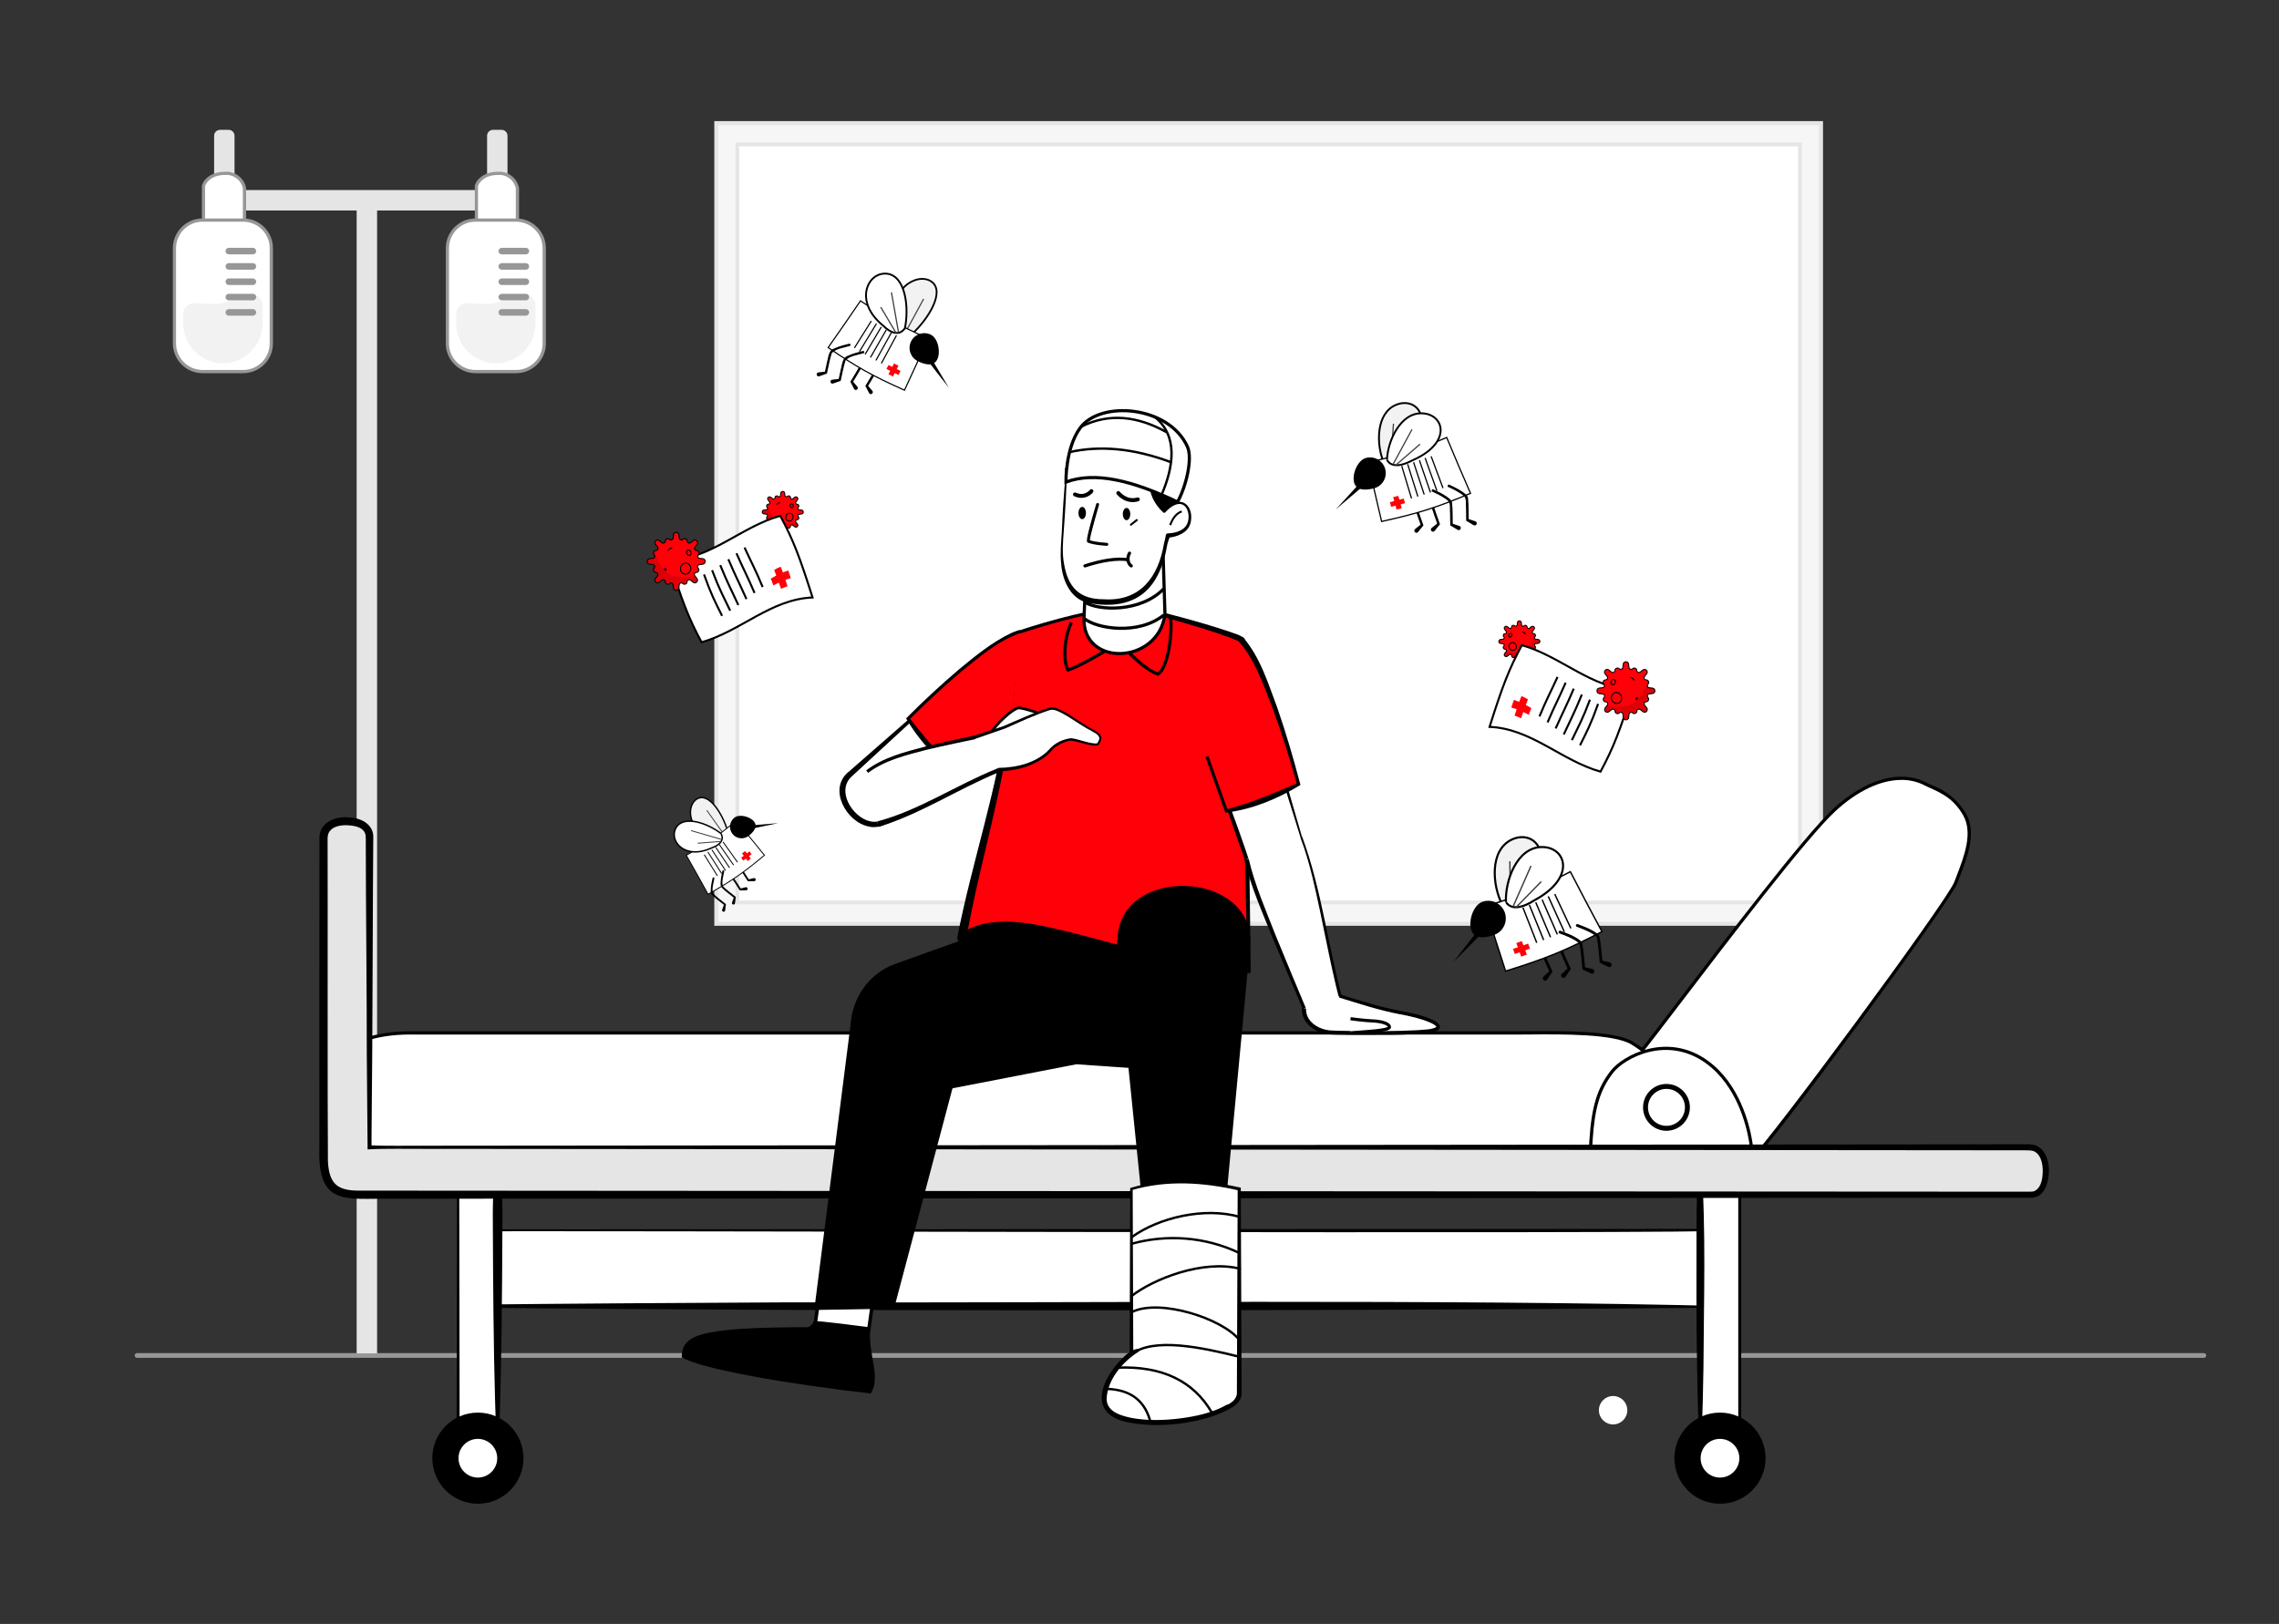 <?xml version="1.0" encoding="UTF-8"?><svg xmlns="http://www.w3.org/2000/svg" viewBox="0 0 571 407"><rect x="0" y="0" width="571" height="407" fill="#333333" stroke="none"/><defs><style>.cls-1{stroke-width:.46px;}.cls-1,.cls-2,.cls-3,.cls-4,.cls-5,.cls-6,.cls-7,.cls-8,.cls-9,.cls-10,.cls-11,.cls-12,.cls-13,.cls-14,.cls-15,.cls-16,.cls-17,.cls-18,.cls-19,.cls-20,.cls-21,.cls-22,.cls-23,.cls-24,.cls-25,.cls-26,.cls-27,.cls-28,.cls-29,.cls-30,.cls-31,.cls-32,.cls-33,.cls-34,.cls-35,.cls-36,.cls-37,.cls-38{stroke-miterlimit:10;}.cls-1,.cls-2,.cls-3,.cls-4,.cls-5,.cls-6,.cls-7,.cls-8,.cls-9,.cls-10,.cls-12,.cls-13,.cls-16,.cls-18,.cls-39,.cls-19,.cls-20,.cls-40,.cls-21,.cls-22,.cls-23,.cls-24,.cls-26,.cls-28,.cls-30,.cls-31,.cls-32,.cls-33,.cls-34,.cls-35,.cls-37,.cls-38{stroke:#000;}.cls-1,.cls-2,.cls-3,.cls-5,.cls-6,.cls-41,.cls-7,.cls-9,.cls-10,.cls-14,.cls-39,.cls-40,.cls-31,.cls-33{fill:#fff;}.cls-2,.cls-4{stroke-width:.47px;}.cls-3,.cls-11,.cls-12,.cls-30{stroke-width:.23px;}.cls-4,.cls-42,.cls-8,.cls-19,.cls-35{fill:#f2f2f2;}.cls-5,.cls-23,.cls-25,.cls-26{stroke-width:.29px;}.cls-6,.cls-24,.cls-28{stroke-width:.31px;}.cls-43,.cls-13{fill:#ff0008;}.cls-44{fill:#e5e5e5;}.cls-45{fill:#979797;}.cls-7,.cls-8{stroke-width:.52px;}.cls-9,.cls-18{stroke-width:.51px;}.cls-10,.cls-20,.cls-21{stroke-width:.79px;}.cls-46{stroke:#979797;stroke-width:1.18px;}.cls-46,.cls-11,.cls-12,.cls-15,.cls-16,.cls-18,.cls-20,.cls-21,.cls-22,.cls-23,.cls-24,.cls-25,.cls-26,.cls-27,.cls-28,.cls-29,.cls-30,.cls-32,.cls-34,.cls-36,.cls-37,.cls-38{fill:none;}.cls-46,.cls-39,.cls-20,.cls-40,.cls-23,.cls-24,.cls-30,.cls-32,.cls-34{stroke-linecap:round;}.cls-11,.cls-15,.cls-25,.cls-27,.cls-29,.cls-36{stroke:#404040;}.cls-13,.cls-37{stroke-width:.25px;}.cls-14{stroke-width:.95px;}.cls-14,.cls-17{stroke:#e5e5e5;}.cls-15{stroke-width:.35px;}.cls-16,.cls-33,.cls-34{stroke-width:.35px;}.cls-17{fill:#f6f6f6;}.cls-39{stroke-width:.87px;}.cls-39,.cls-40{stroke-linejoin:round;}.cls-19{stroke-width:.44px;}.cls-40{stroke-width:.69px;}.cls-22,.cls-32{stroke-width:.59px;}.cls-47{opacity:.13;}.cls-27{stroke-width:.31px;}.cls-29{stroke-width:.31px;}.cls-31{stroke-width:.36px;}.cls-35{stroke-width:.35px;}.cls-36{stroke-width:.24px;}.cls-38{stroke-width:.5px;}</style></defs><g id="bg"><rect class="cls-17" x="179.47" y="30.85" width="276.78" height="200.67"/><rect class="cls-14" x="184.74" y="36.2" width="266.24" height="189.97"/><path id="Path_4770" class="cls-46" d="M34.34,339.71H552.18"/><rect id="Rectangle_1015" class="cls-44" x="89.36" y="50.41" width="5.12" height="288.77"/><rect id="Rectangle_1016" class="cls-44" x="56.21" y="47.63" width="71.43" height="5.12"/><path id="Path_4534" class="cls-44" d="M55.13,32.54h2.15c.82,0,1.48,.67,1.48,1.48v18.71h-3.63c-.82,0-1.48-.67-1.48-1.48v-17.23c0-.82,.67-1.48,1.49-1.48"/><path id="Path_4541" class="cls-41" d="M407.72,353.43c0,1.97-1.59,3.56-3.56,3.56-1.97,0-3.56-1.59-3.56-3.56,0-1.97,1.59-3.56,3.56-3.56h0c1.97,0,3.56,1.59,3.56,3.56"/><g><path id="Path_4532" class="cls-41" d="M50.98,61.08v-14.35c0-.83,1.55-3.29,5.32-3.29,2.36-.21,4.49,1.38,4.96,3.7v13.92l-10.28,.02Z"/><path id="Path_4533" class="cls-45" d="M50.98,61.49c-.22,0-.4-.18-.4-.4v-14.35c0-1.05,1.7-3.69,5.73-3.69,2.58-.21,4.89,1.56,5.36,4.11v13.92c0,.22-.18,.4-.4,.4l-10.28,.02h0Zm5.32-17.64c-3.64,0-4.92,2.38-4.92,2.89v13.94l9.47-.02v-13.51c-.48-2.09-2.42-3.5-4.55-3.3"/><path id="Path_4552" class="cls-41" d="M60.94,93.13h-10.18c-3.89,0-7.04-3.15-7.04-7.04h0v-23.88c0-3.89,3.15-7.04,7.04-7.04h10.18c3.89,0,7.04,3.15,7.04,7.04v23.88c0,3.89-3.15,7.04-7.04,7.04h0"/><path id="Path_4553" class="cls-45" d="M60.94,93.53h-10.18c-4.11,0-7.44-3.34-7.45-7.45v-23.88c0-4.11,3.34-7.44,7.45-7.45h10.18c4.11,0,7.44,3.33,7.45,7.45v23.88c0,4.11-3.34,7.44-7.45,7.45m-10.19-37.97c-3.66,0-6.63,2.97-6.64,6.64v23.88c0,3.66,2.97,6.63,6.64,6.64h10.18c3.66,0,6.63-2.97,6.64-6.64v-23.88c0-3.66-2.97-6.63-6.64-6.64h-10.18Z"/><path id="Path_4554" class="cls-42" d="M55.85,91.03h0c-5.49,0-9.94-4.45-9.94-9.94v-2.41c0-1.5,1.21-2.71,2.71-2.71,0,0,5.29,.47,6.97,0,2.79-.78,7.47-2.19,7.47-2.19,1.5,0,2.71,1.21,2.71,2.71v4.6c0,5.49-4.45,9.94-9.94,9.94"/><path id="Path_4555" class="cls-45" d="M63.43,62.11h-6.17c-.45,.04-.79,.44-.75,.89,.03,.4,.35,.72,.75,.75h6.17c.45-.04,.79-.44,.75-.89-.03-.4-.35-.72-.75-.75"/><path id="Path_4556" class="cls-45" d="M63.43,65.95h-6.17c-.45,.04-.79,.44-.75,.89,.03,.4,.35,.72,.75,.75h6.17c.45-.04,.79-.44,.75-.89-.03-.4-.35-.72-.75-.75"/><path id="Path_4557" class="cls-45" d="M63.43,69.79h-6.17c-.45,.04-.79,.44-.75,.89,.03,.4,.35,.72,.75,.75h6.17c.45-.04,.79-.44,.75-.89-.03-.4-.35-.72-.75-.75"/><path id="Path_4558" class="cls-45" d="M63.43,73.63h-6.17c-.45,.04-.79,.44-.75,.89,.03,.4,.35,.72,.75,.75h6.17c.45-.04,.79-.44,.75-.89-.03-.4-.35-.72-.75-.75"/><path id="Path_4559" class="cls-45" d="M63.43,77.47h-6.17c-.45,.04-.79,.44-.75,.89,.03,.4,.35,.72,.75,.75h6.17c.45-.04,.79-.44,.75-.89-.03-.4-.35-.72-.75-.75"/></g><path id="Path_4534-2" class="cls-44" d="M123.52,32.54h2.15c.82,0,1.48,.67,1.48,1.48v18.71h-3.63c-.82,0-1.48-.67-1.48-1.48v-17.23c0-.82,.67-1.48,1.49-1.48"/><g><path id="Path_4532-2" class="cls-41" d="M119.36,61.08v-14.35c0-.83,1.55-3.29,5.32-3.29,2.36-.21,4.49,1.38,4.96,3.7v13.92l-10.28,.02Z"/><path id="Path_4533-2" class="cls-45" d="M119.36,61.49c-.22,0-.4-.18-.4-.4v-14.35c0-1.05,1.7-3.69,5.73-3.69,2.58-.21,4.89,1.56,5.36,4.11v13.92c0,.22-.18,.4-.4,.4l-10.28,.02h0Zm5.32-17.64c-3.64,0-4.92,2.38-4.92,2.89v13.94l9.47-.02v-13.51c-.48-2.09-2.42-3.5-4.55-3.3"/><path id="Path_4552-2" class="cls-41" d="M129.32,93.13h-10.18c-3.89,0-7.04-3.15-7.04-7.04h0v-23.88c0-3.89,3.15-7.04,7.04-7.04h10.18c3.89,0,7.04,3.15,7.04,7.04v23.88c0,3.89-3.15,7.04-7.04,7.04h0"/><path id="Path_4553-2" class="cls-45" d="M129.32,93.53h-10.18c-4.11,0-7.44-3.34-7.45-7.45v-23.88c0-4.11,3.34-7.44,7.45-7.45h10.18c4.11,0,7.44,3.33,7.45,7.45v23.88c0,4.11-3.34,7.44-7.45,7.45m-10.19-37.97c-3.66,0-6.63,2.97-6.64,6.64v23.88c0,3.66,2.97,6.63,6.64,6.64h10.18c3.66,0,6.63-2.97,6.64-6.64v-23.88c0-3.66-2.97-6.63-6.64-6.64h-10.18Z"/><path id="Path_4554-2" class="cls-42" d="M124.24,91.03h0c-5.49,0-9.94-4.45-9.94-9.94v-2.41c0-1.5,1.21-2.71,2.71-2.71,0,0,5.29,.47,6.97,0,2.79-.78,7.47-2.19,7.47-2.19,1.5,0,2.71,1.21,2.71,2.71v4.6c0,5.49-4.45,9.94-9.94,9.94"/><path id="Path_4555-2" class="cls-45" d="M131.82,62.11h-6.17c-.45,.04-.79,.44-.75,.89,.03,.4,.35,.72,.75,.75h6.17c.45-.04,.79-.44,.75-.89-.03-.4-.35-.72-.75-.75"/><path id="Path_4556-2" class="cls-45" d="M131.82,65.95h-6.17c-.45,.04-.79,.44-.75,.89,.03,.4,.35,.72,.75,.75h6.17c.45-.04,.79-.44,.75-.89-.03-.4-.35-.72-.75-.75"/><path id="Path_4557-2" class="cls-45" d="M131.82,69.79h-6.17c-.45,.04-.79,.44-.75,.89,.03,.4,.35,.72,.75,.75h6.17c.45-.04,.79-.44,.75-.89-.03-.4-.35-.72-.75-.75"/><path id="Path_4558-2" class="cls-45" d="M131.82,73.63h-6.17c-.45,.04-.79,.44-.75,.89,.03,.4,.35,.72,.75,.75h6.17c.45-.04,.79-.44,.75-.89-.03-.4-.35-.72-.75-.75"/><path id="Path_4559-2" class="cls-45" d="M131.82,77.47h-6.17c-.45,.04-.79,.44-.75,.89,.03,.4,.35,.72,.75,.75h6.17c.45-.04,.79-.44,.75-.89-.03-.4-.35-.72-.75-.75"/></g><path id="Path_4600" d="M300.1,311.69l-.31,2.17c-5.06,3.34-10.12,6.68-15.19,10.02-.89,.59-1.71-.84-.83-1.42,5.45-3.59,10.9-7.18,16.34-10.77"/><path id="Path_4615" class="cls-41" d="M482.39,196.46c-4.66-2.38-12.99-2.55-22.86,6.59-9.87,9.14-43.82,55.11-48.57,60.78s-5.93,18.86-.81,24.53c5.12,5.67,24.54,5.91,28.63,2.43s49.45-64.71,51.28-69.64,5.1-11.9,2.17-17.02c-2.92-5.12-6.93-6.18-9.84-7.67"/><path id="Path_4616" d="M427.46,293.47c-.89,0-1.78-.02-2.63-.07-7.03-.39-12.63-2.18-14.98-4.78-5.3-5.87-4.02-19.31,.8-25.06,1.32-1.57,4.97-6.36,9.59-12.41,11.92-15.63,31.87-41.78,39.02-48.4,8.09-7.49,16.8-9.98,23.32-6.65,.48,.25,1,.48,1.54,.73,3.56,1.31,6.55,3.82,8.46,7.09,2.71,4.74,.36,10.83-1.52,15.72-.22,.57-.43,1.12-.63,1.65-1.71,4.63-46.87,65.96-51.4,69.81-1.98,1.69-6.88,2.38-11.58,2.38m48.91-98.01c-5.14,0-10.99,2.72-16.56,7.88-7.1,6.57-27.02,32.69-38.92,48.3-4.63,6.06-8.28,10.86-9.61,12.44-5.48,6.53-5.1,19.26-.83,24,2.21,2.45,7.6,4.13,14.42,4.51,6.16,.34,11.77-.53,13.64-2.12,2.05-1.75,14.85-18.53,26.42-34.21,11.66-15.79,23.83-32.82,24.74-35.27,.2-.53,.41-1.08,.63-1.65,1.82-4.73,4.09-10.62,1.57-15.03-2.36-4.14-5.41-5.53-8.09-6.75-.55-.25-1.08-.49-1.57-.75-1.81-.91-3.81-1.38-5.84-1.36"/><path id="Path_4617" class="cls-41" d="M81.94,274.24c0,4.73,3.24,13.8,12.93,13.8H405.3c5.62,0,10.1-7.58,11.28-10.33,3.29-7.7-2.56-13.18-7.63-16.28-5.07-3.1-20.98-2.56-28.93-2.56H102.84c-8.98,0-14.19,2.46-16.79,4.36s-4.11,6.46-4.11,11.01"/><path id="Path_4618" d="M405.3,288.45H94.87c-4.15,.12-8.08-1.88-10.43-5.3-1.82-2.62-2.83-5.72-2.9-8.91,0-4.98,1.68-9.43,4.28-11.33,2.26-1.66,7.49-4.45,17.03-4.45H380.02c.95,0,2.02,0,3.17-.02,8.52-.06,21.4-.16,25.96,2.63,9.8,6,9.65,12.44,7.79,16.79-1.26,2.94-5.8,10.58-11.65,10.58m-302.46-29.17c-9.32,0-14.37,2.69-16.55,4.29-2.36,1.73-3.95,6.02-3.95,10.68,0,4.37,3.07,13.4,12.53,13.4H405.3c5.39,0,9.79-7.47,10.91-10.09,3.14-7.35-2.33-12.64-7.47-15.78-4.36-2.67-17.11-2.58-25.54-2.51-1.15,0-2.22,.02-3.18,.02H102.84Z"/><path id="Path_4635" class="cls-41" d="M438.84,287.53h-40.31c.02-.57,.06-1.11,.09-1.65,.56-8.74,2.04-13.13,5.26-17.29,3.01-3.91,13.99-9.6,23.85-2.4,7.8,5.7,10.21,15.74,10.87,19.69,.16,.95,.22,1.55,.24,1.65"/><path id="Path_4636" d="M438.83,287.95h-40.31c-.22,0-.4-.18-.4-.4,.03-.6,.06-1.14,.09-1.68,.55-8.54,1.94-13.12,5.34-17.51,2.95-3.82,14.15-9.97,24.41-2.48,7.89,5.77,10.35,15.88,11.03,19.95,.16,.95,.22,1.56,.24,1.68v.04h0c0,.23-.18,.41-.4,.41m-39.88-.81h39.43c-.04-.28-.09-.68-.18-1.18-.67-3.98-3.07-13.84-10.71-19.44-9.81-7.16-20.49-1.32-23.3,2.32-3.28,4.25-4.64,8.72-5.17,17.07-.02,.4-.05,.81-.07,1.22"/><path id="Path_4637" d="M417.53,283.4c-3.24,0-5.87-2.63-5.87-5.87s2.63-5.87,5.87-5.87,5.87,2.63,5.87,5.87h0c0,3.24-2.63,5.86-5.87,5.87m0-10.5c-2.56,0-4.63,2.07-4.63,4.63s2.07,4.63,4.63,4.63,4.63-2.07,4.63-4.63h0c0-2.56-2.08-4.63-4.63-4.63"/><g id="Rectangle_1021"><rect class="cls-41" x="118.06" y="308.37" width="314.57" height="18.98"/><path d="M117.79,308.1c.16-.02,315.02-.1,315.21-.11v19.72h-.37c-71.97,.72-163.65,.76-235.93,.58-19.54-.07-59.09-.35-78.64-.57h-.37c0-6.54,.04-13.11,.11-19.62h0Zm.53,.53c.07,6.27,.11,12.48,.11,18.71l-.37-.37c19.66-.22,59-.5,78.64-.57,71.62,.19,165.98-.86,235.55,.95v-18.98c2.5,1.05-314.56-.08-313.93,.27h0Z"/></g><g id="Rectangle_1022"><rect class="cls-41" x="114.78" y="291.29" width="9.9" height="68.23"/><path d="M114.52,291.02c3.46-.07,6.99-.12,10.48-.11,.9,5.8,.94,11.62,.87,17.43-.07,16.55-.21,34.73-.82,51.17l-.02,.38h-10.63v-.38l.11-68.5h0Zm.53,.53l.11,67.97-.37-.37h9.89l-.37,.37c-.11-2.84-.19-5.69-.27-8.53-.38-13.28-.5-29.24-.55-42.64-.06-5.69-.03-11.37,.82-17.06l.37,.37c-3.21,0-6.39-.04-9.63-.11h0Z"/></g><g id="Rectangle_1023"><rect class="cls-41" x="425.99" y="291.29" width="9.89" height="68.23"/><path d="M425.73,291.02c3.48-.07,7.02-.12,10.53-.11,.01,.22,0,68.32,0,68.61v.37h-10.62v-.38c-.21-5.73-.36-11.47-.44-17.21-.2-10.01-.17-24.45-.14-34.61,0-5.77,.14-11.49,.68-16.68h0Zm.53,.53c1.23,16.78,.61,34.43,.54,51.06-.08,5.64-.23,11.26-.43,16.9l-.37-.37h9.89l-.37,.37v-68.23l.37,.37c-3.21,0-6.39-.04-9.62-.11h0Z"/></g><path id="Path_4643" d="M131.16,365.45c0,6.31-5.11,11.42-11.42,11.42s-11.42-5.11-11.42-11.42c0-6.31,5.11-11.42,11.42-11.42h0c6.31,0,11.42,5.12,11.42,11.42"/><path id="Path_4644" class="cls-41" d="M124.98,365.45c0,2.9-2.35,5.25-5.25,5.25s-5.25-2.35-5.25-5.25c0-2.9,2.35-5.25,5.25-5.25h0c2.9,0,5.25,2.35,5.25,5.25"/><path id="Path_4645" d="M119.73,371.11c-3.12,0-5.65-2.53-5.65-5.65s2.53-5.65,5.65-5.65,5.65,2.53,5.65,5.65c0,3.12-2.53,5.65-5.65,5.65m0-10.5c-2.68,0-4.85,2.17-4.85,4.85s2.17,4.85,4.85,4.85,4.85-2.17,4.85-4.85c0-2.67-2.17-4.84-4.85-4.85"/><path id="Path_4646" d="M442.36,365.45c0,6.31-5.12,11.42-11.42,11.42s-11.42-5.11-11.42-11.42,5.11-11.42,11.42-11.42h0c6.31,0,11.42,5.12,11.42,11.42"/><path id="Path_4647" class="cls-41" d="M436.19,365.45c0,2.9-2.35,5.25-5.25,5.25s-5.25-2.35-5.25-5.25,2.35-5.25,5.25-5.25h0c2.9,0,5.25,2.35,5.25,5.25"/><path id="Path_4648" d="M430.94,371.11c-3.12,0-5.65-2.53-5.65-5.65s2.53-5.65,5.65-5.65,5.65,2.53,5.65,5.65c0,3.12-2.53,5.65-5.65,5.65m0-10.5c-2.68,0-4.85,2.17-4.85,4.85s2.17,4.85,4.85,4.85,4.85-2.17,4.85-4.85c0-2.68-2.17-4.84-4.85-4.85"/><g id="Path_4649"><path class="cls-44" d="M81.06,209.85c0-1.65,1.28-4.02,5.39-4.02,4.43,0,6.12,1.74,6.12,4.02v77.69H508.34c3.11,0,4.2,2.83,4.2,6.12s-1.28,5.76-3.66,5.76H92.39c-7.06,0-11.33,.12-11.33-10.24v-79.33Z"/><path d="M80.04,209.85c.06-3.94,4.45-5.46,7.74-4.94,2.93,.14,5.99,1.88,5.74,5.22-.13,15-.15,38.97-.26,54.02,.02,.02-.23,23.42-.18,23.38l-.5-.5c4.15,.23,10.53,.07,14.78,.11,125.05-.11,273.86-.25,399.08-.36h1.85c.69,0,1.44,.12,2.12,.45,4.36,2.18,3.47,11.27,.01,12.63-.71,.33-1.58,.33-2.12,.32h-3.7c-105.17,.04-302.52,.21-406.47,.25-11.42-.16-18.66,2.11-18.11-12.98-.04-12.66,.02-64.06,.02-77.6h0Zm2.04,0c.06,16.27-.05,65.77,.08,81.23,.33,6.07,2.72,7.43,8.59,7.32h7.38c103.61,.1,301.69,.18,406.47,.26h3.69c.68,.01,1.08,0,1.51-.18,1.39-.73,1.85-2.48,1.96-4.06,.21-2-.17-4.83-2.01-5.82-.67-.42-2.5-.28-3.31-.31-125.28-.12-273.98-.25-399.08-.36-4.29,.04-10.96-.14-15.25,.14l-.03-.53h0s.02-.02,.02-.02l-.2-23.36c.02-14.41-.25-38.19-.25-52.56,0-.53,.05-2.15-.14-2.62-.47-1.53-2.37-2-3.89-2.11-2.26-.27-5.42,.31-5.53,2.99h0Z"/></g></g><g id="pelvis"><polygon points="312.54 229.93 241.55 230.95 237.28 264.48 309.59 269.5 312.54 229.93"/></g><g id="torso"><g><path class="cls-43" d="M284.26,152.07s26.77,7.14,27.03,8.43,1.7,83,1.7,83c-35.01-2.66-58.27-17.95-72.01-8.42,4.43-24.43,12.6-43.02,13.56-76.4,0,0,17.87-6.2,29.71-6.62Z"/><path d="M284.3,151.68c7.58,1.91,16.19,4.09,23.57,6.57,1.29,.52,2.71,.76,3.88,1.74,.03,0,.19,.29,.19,.39,0,.1,.07,1.15,.07,1.3,.4,15,.74,38.76,1.01,53.97l.35,27.85c0,.22-.16,.4-.38,.4-6.17-.41-12.31-1.24-18.39-2.37-6.06-1.14-12.07-2.57-18.03-4.07-10.42-2.24-25.45-7.94-34.95-1.45-.78,.59-1.99-.17-1.76-1.13,3.74-19.18,10.19-37.52,12.62-56.89,.86-6.41,1.4-12.86,1.67-19.33,0-.16,.12-.3,.26-.35,4.84-1.63,9.74-3.04,14.7-4.24,5.03-1.18,9.96-2.17,15.19-2.39h0Zm-.09,.78c-10.05,.62-19.98,3.49-29.54,6.6,0,0,.27-.37,.26-.36-.15,6.49-.56,12.98-1.31,19.44-2.04,19.37-8.2,38.11-11.53,57.15l-1.76-1.13c1.38-.91,2.87-1.63,4.42-2.16,4.59-1.45,9.56-1.12,14.19-.37,12.2,2.23,23.77,6.37,35.89,8.76,6,1.25,12.07,2.18,18.18,2.72,0,0-.42,.4-.42,.4-.65-24.38-1.17-55.79-1.85-80.05-.03-.58-.07-2.22-.11-2.82-.02,.04,.11,.24,.09,.2-7.26-3.15-18.79-5.92-26.51-8.38h0Z"/></g><path class="cls-21" d="M268.46,156.03c-1.61,2.88-2.29,9.42-.87,11.89,3.16-1.03,9.04-4.62,9.04-4.62"/><path class="cls-21" d="M293.28,154.85c.52,3.3-.49,12.34-3.14,14.09-3.16-1.03-7.18-5.29-7.18-5.29"/></g><g id="head"><polygon points="284.48 123.18 296.27 123.76 289.02 138.46 282.54 133.91 284.48 123.18"/><path class="cls-10" d="M291.41,138.76l.47,15.2c-1.68,12.73-21.04,13.28-20.27,.62l.47-11.15,19.33-4.68Z"/><g><path class="cls-41" d="M267.21,117.58l-1.05,17.67s-1.76,13.91,7.27,15.31c9.02,1.4,16.41-1.29,18.63-14.25l.57-2.1s5.3-.1,5.48-4.22c.19-4.12-2.65-3.95-2.65-3.95,0,0-1.35-.26-3.77,2.1,0,0-3.75-3.06-3.32-7.72,.43-4.66,1.11-8.49,1.11-8.49,0,0-6.49,9.27-9.26,7.93-2.78-1.34-1.07-5.15-1.07-5.15,0,0-2.8,6.08-7.28,4.18-4.49-1.9-1.09-5.08-1.09-5.08,0,0-2.86,3.1-3.57,3.79h0Z"/><path d="M267.31,117.22c-.06,5.16-.42,10.96-.81,16.16-.19,2.57-.4,5.31,.08,7.86,.99,5.97,3.86,8.98,10.01,8.95,9.1,.58,13.65-5.6,15.04-13.95,.18-.72,.38-1.43,.48-2.17,.03-.27,.28-.37,.52-.4,1.88-.04,4.27-.72,4.93-2.69,.74-2.12-.25-5.54-3.07-4.48-.99,.39-1.82,1.12-2.53,1.91-.13,.15-.36,.15-.5,.02-2.24-2-3.7-4.93-3.45-7.97,.26-2.89,.64-5.74,1.12-8.6l.68,.28c-1.85,2.53-3.77,4.99-6.23,6.98-.63,.48-1.31,.95-2.16,1.17-.87,.28-1.84-.23-2.41-.93-1.12-1.41-.78-3.28-.18-4.81l.68,.31c-.62,1.24-1.41,2.35-2.44,3.29-1.01,.9-2.42,1.63-3.88,1.44-1.41-.19-2.82-.8-3.65-2.04-.43-.66-.44-1.54-.18-2.22,.25-.7,.66-1.27,1.17-1.8,.15-.15,.38-.15,.53,0,.15,.15,.15,.39,0,.53l-3.58,3.8c-.14,.15-.38,.16-.53,.02-.29-.26,0-.76,.37-.66h0Zm-.2,.72c.05,.02,.15,.03,.24-.01,.09-.04,.15-.11,.18-.16l-.6-.44,3.56-3.78,.53,.53c-2.4,2.44-.5,4.34,2.21,4.76,2.56,.25,4.5-2.23,5.56-4.3,.21-.42,.86-.13,.68,.31-.52,1.3-.79,2.99,.08,4.03,.98,1.33,2.47,.5,3.53-.36,2.36-1.9,4.29-4.37,6.08-6.81,.21-.32,.76-.1,.68,.28-.48,2.82-.85,5.68-1.11,8.53-.24,2.76,1.15,5.52,3.18,7.33l-.5,.02c.58-.48,1.17-.96,1.83-1.36,3.58-2.31,5.99,1.1,5.01,4.7-.72,2.38-3.34,3.35-5.61,3.55-.04,.02,.51-.41,.51-.4-.26,.62-.53,1.54-.67,2.03-.87,5.24-2.92,10.96-7.95,13.59-3.75,1.94-8.05,1.88-12.07,1.08-4.34-1.02-6.3-5.8-6.58-9.73-.3-2.62-.01-5.32,.15-7.94,.23-5.34,.52-10.06,1.07-15.45h0Z"/></g><path class="cls-10" d="M295.03,125.8c-11.32-5.39-20.66-7.68-27.96-4.99,0,0-.17-8.47,3.56-13.56,5.13-6.99,22.23-5.57,26.87,4.68,1.38,3.05-.36,10.06-2.47,13.87Z"/><path class="cls-22" d="M289.21,104.4c6.01,4.77,4.89,12.45,1.82,19.63"/><path class="cls-22" d="M270.93,106.92c6.79-3.44,14.02-2.74,21.45,1.45"/><path class="cls-22" d="M268.03,113.3c7.48-1.66,15.84-1.02,25.31,2.52"/><path class="cls-21" d="M271.84,150.92c3.38,2.2,14.03,2.57,19.72-3.35"/><path class="cls-21" d="M271.62,154.98c3.08,2.6,13.6,4.31,19.99-.85"/><path class="cls-38" d="M296.08,128.18c-1.38,.47-2.27,1.74-2.9,3.43"/></g><g id="face"><path d="M283.19,128.84c0-.85-.41-1.54-.93-1.54-.52,0-.94,.68-.94,1.53,0,.85,.41,1.54,.93,1.54,.52,0,.94-.68,.94-1.53Z"/><path d="M272.08,128.58c0-.85-.41-1.54-.93-1.54-.52,0-.94,.68-.94,1.53,0,.85,.41,1.54,.93,1.54,.52,0,.94-.68,.94-1.53Z"/><path d="M285.37,124.75c-.12-.09-.27-.12-.43-.07-2.58,.76-4.29-1.33-4.36-1.41-.17-.21-.48-.25-.7-.08-.22,.17-.25,.48-.08,.69,.09,.11,2.18,2.7,5.42,1.75,.26-.08,.42-.35,.34-.62-.03-.11-.1-.2-.19-.26Z"/><path d="M269.14,123.46c-.11,.04-.2,.13-.26,.25-.11,.25,0,.54,.25,.65,2.35,1.07,4.11-.18,4.72-.98,.16-.22,.12-.53-.1-.69-.22-.16-.53-.12-.69,.1-.06,.07-1.33,1.68-3.52,.68-.13-.06-.28-.06-.4,0h0Z"/><path d="M277.29,136.79h0c-.13,0-3.36-.19-4.74-.81-.36-.16-.66-.3,2.1-9.66,.06-.2,.26-.31,.46-.25,.2,.06,.31,.26,.25,.46-1.09,3.72-2.22,7.9-2.32,8.85,1.36,.51,4.26,.66,4.29,.67,.2,.01,.36,.19,.35,.39-.01,.2-.18,.36-.38,.35h0Z"/><path d="M283.34,131.75c-.07,0-.14-.03-.19-.09-.09-.11-.07-.26,.04-.35l1.48-1.17c.11-.08,.26-.07,.35,.04,.09,.11,.07,.26-.04,.35l-1.48,1.17s-.11,.05-.16,.05Z"/><path class="cls-20" d="M271.83,141.82c4.22-1.36,7.88-1.96,10.8-1.55"/><path class="cls-20" d="M283,138.64c-.67,1.11-.44,2.66,.44,3.18"/></g><g id="L_arm"><g><path class="cls-41" d="M213.04,193.99c-6.11,5.06,3.31,16.44,9.43,11.38l17.03-14.11-9.54-12.46-16.92,15.2Z"/><path d="M213.49,194.51c-4.11,3.57,.04,10.29,4.47,11.32,1.65,.39,3.17-.09,4.45-1.23l16.83-13.63s-.06,.54-.06,.54l-9.53-12.46s.58,.05,.57,.05l-16.74,15.42h0Zm-.9-1.04l17.11-14.97,.32-.28,.25,.34,9.53,12.46,.23,.3-.3,.24-16.53,14c-1.38,1.34-3.61,2.08-5.54,1.59-5.66-1.15-10.25-9.43-5.08-13.69h0Z"/></g><g><path class="cls-43" d="M255.57,158.27c-8.8,2.26-28.06,21.85-28.06,21.85,4.44,6.48,9.16,11.33,14.41,15.78l10.95-8.65"/><path d="M255.66,158.65c-5.6,1.9-10.2,5.96-14.76,9.62-4.54,3.85-8.91,7.91-13.11,12.12l.04-.5c4.38,5.61,8.93,11.04,14.34,15.7h-.5l10.95-8.66,.49,.62-10.95,8.65-.25,.2-.25-.21c-5.59-4.61-11-9.82-14.64-16.15,4.29-4.31,8.73-8.45,13.37-12.38,4.03-3.32,8.18-6.72,12.91-8.98,.68-.33,1.44-.53,2.16-.8l.2,.76h0Z"/></g><g><path class="cls-41" d="M219.96,206.56c8.25-2.07,18.97-8.78,29.87-13.39,4.13-1.2,1.63-10.22-2.5-9.02-12.71,2.73-24.62,4.82-30.08,9.24"/><path d="M219.79,205.87c10.57-2.81,19.79-9.13,29.91-13.19,2.83-1.09,1.84-5.54,.16-7.31-.66-.69-1.55-1.04-2.42-.76-5.17,1.1-10.35,2.1-15.47,3.35-5,1.3-10.29,2.6-14.46,5.73l-.5-.61c4.32-3.28,9.63-4.59,14.75-5.96,5.14-1.28,10.32-2.31,15.48-3.44,.4-.14,1.27-.18,1.8,.04,3.65,1.36,4.96,8.56,.99,9.91-10.11,4.19-19.38,10.36-29.9,13.61l-.34-1.37h0Z"/></g></g><g id="L_hand"><path class="cls-40" d="M248,184.14c1.45-2.72,5.84-6.59,7.17-6.71s6.71,1.91,6.71,1.91"/><g><path class="cls-41" d="M250.28,192.95s9.01,.12,13.45-5.51c.5-.63,3.57-2.27,4.91-2.07s6.16,1.94,6.6,1.01,1.49-1.88-1.73-3.49-8.11-5.76-10.28-5.32-11.62,4.68-11.62,4.68l-7.58,2.54"/><path d="M250.28,192.44c4.46-.06,9.37-1.23,12.55-4.56,1.33-1.62,3.51-2.67,5.58-2.87,2.05,.27,3.95,1.21,6,1.32,.25,.02,.56-.06,.54-.09,.11-.22,.29-.52,.39-.74,.49-1.07-.88-1.74-1.67-2.2-1.04-.52-2.08-1.15-3.06-1.78-1.98-1.24-3.9-2.66-6.01-3.46-.54-.17-1.02-.26-1.53-.11-3.87,1.24-7.59,3.01-11.31,4.65-.04,.01-7.55,2.62-7.59,2.63-.21,.07-.45-.04-.52-.25-.08-.22,.04-.45,.26-.52l7.59-2.51c3.63-1.55,7.53-3.38,11.42-4.58,.62-.18,1.31-.05,1.87,.14,2.26,.88,4.14,2.31,6.11,3.56,.98,.64,1.96,1.25,3.01,1.78,.77,.44,1.71,.93,2,1.87,.18,.68-.23,1.23-.52,1.8-.32,.4-.7,.32-.99,.35-.62-.02-1.2-.13-1.78-.26-1.42-.27-2.81-.83-4.22-1-1.39,.1-2.73,.82-3.9,1.55-.45,.27-.87,.81-1.2,1.18-.8,.88-1.76,1.63-2.79,2.24-3.08,1.84-6.67,2.62-10.24,2.73-.57,0-.57-.87,.01-.85h0Z"/></g></g><g id="R_arm"><g><path class="cls-41" d="M327.17,213.58c2.59,7.5-11.37,12.32-13.97,4.82l-7.22-20.91,14.62-5.69,6.56,21.78Z"/><path d="M327.33,213.52c2,5.91-5.77,10.21-10.82,8.49-1.82-.55-3.21-2.16-3.72-3.95l-7.18-20.44-.13-.36,.35-.14,14.62-5.69,.4-.15,.12,.4,6.34,21.84h0Zm-.32,.1l-6.78-21.71s.53,.25,.52,.25l-14.62,5.69s.23-.51,.23-.49c2.64,6.73,5.06,13.53,7.3,20.39,.46,1.67,1.49,2.93,3.11,3.5,4.57,1.67,11.98-2.1,10.24-7.64h0Z"/></g><g><path class="cls-43" d="M310.81,160.12c6.6,6.24,14.56,36.42,14.56,36.42-7.03,3.51-11.35,5.35-18.1,6.7l-4.85-13.61"/><path d="M311.32,159.58c4.47,5.09,6.4,11.72,8.75,17.92,2.15,6.24,4.01,12.56,5.68,18.94l.08,.28-.28,.17c-5.56,3.35-11.72,5.93-18.2,6.73l-.34,.06-.11-.31-4.85-13.61,.74-.26,4.85,13.61-.45-.25c6.26-1.54,12.09-4.16,18-6.66l-.2,.45c-1.78-6.32-3.75-12.6-5.99-18.76-2.35-5.92-4.41-12.43-8.7-17.22l1.03-1.09h0Z"/></g><g><path class="cls-41" d="M326.07,209.89c4.02,10.16,6.08,25.97,9.92,40.62l-8.8,3.18c-6.55-15.35-13.72-31.74-15.03-38.29"/><path d="M326.29,209.8c4.89,13.23,6.42,27.41,10.18,40.95l-.34,.12-8.8,3.18-.35,.13-.15-.34c-2.69-6.31-5.42-12.61-8.05-18.95-2.56-6.4-5.38-12.68-7.01-19.42l1.09-.22c1.53,6.57,4.32,12.96,6.79,19.27,2.58,6.35,5.25,12.67,7.89,19.01,0,0-.5-.22-.49-.22l8.8-3.18-.25,.47c-2.63-10.15-4.28-20.48-6.75-30.66-.83-3.38-1.77-6.73-3.02-9.97l.44-.17h0Z"/></g></g><g id="R_hand"><g><path class="cls-41" d="M335.59,249.62c3.8,1.18,11.15,3.46,15.08,4.13,7.92,1.35,12.99,3.97,7.11,4.67-5.88,.7-21.79,.48-24.31,.34s-6.88-1.77-6.76-6.05"/><path d="M335.71,249.24c5.04,1.52,10.1,3.18,15.27,4.13,2.63,.47,5.24,1.04,7.75,2.12,1.77,.68,3.32,2.38,.5,3.13-6.61,1.02-13.29,.67-19.94,.76-1.39-.04-4.63-.03-5.99-.13-3.47-.2-7.32-2.71-7.11-6.55l1.04,.03c-.17,3.31,3.17,5.31,6.14,5.52,1.27,.1,4.59,.11,5.92,.15,5.29,.05,10.58,.06,15.85-.21,1.56-.17,3.26-.07,4.63-.74,.1-.06,.12-.12,.12-.11-.24-.43-.93-.77-1.53-1.05-2.36-1.02-4.96-1.61-7.53-2.08-5.24-.99-10.28-2.66-15.36-4.22l.23-.75h0Z"/></g><path class="cls-10" d="M338.37,255.31s3.28,.46,5.47,.55,4.28,.64,4.28,1.55-6.27,1.16-9.73,1.44"/></g><g id="L_foot"><polygon class="cls-39" points="217.62 333.61 203.93 334.07 206.16 318.33 219.85 317.88 217.62 333.61"/><path d="M218,332.65c-.48,7.47,2.79,12.24,.18,16.58-20.87-2.34-42.98-6.23-47.38-9.09,.12-5.51,3.84-7.48,31.54-7.52,.62,0,1.54-1.17,1.56-1.5s14.1,1.54,14.1,1.54Z"/><path d="M269.69,266.73l-20.81-33.96-24.52,8.78c-8.17,2.93-12.77,11.61-10.58,20.01h0c2.23,8.58,10.74,13.94,19.43,12.25l36.48-7.08Z"/><path d="M213.29,255.36l-9.28,72.95,19.99-.35,17.78-67.03c2.12-8-2.85-16.15-10.93-17.93h0c-8.35-1.84-16.48,3.88-17.56,12.37Z"/></g><g id="R_foot"><path d="M280.02,235.25l-.39,3.23,.1-.39,6.73,66.16,20.42-.03,6.37-67.81c.64-18.4-32.6-19.56-33.24-1.16Z"/><g><path class="cls-41" d="M310.5,349.35c0,6.81-27.01,6.81-27.01,0v-51.37c8.39-2.48,17.46-2.18,27.01,0v51.37Z"/><path d="M311.09,349.35c-.54,7.41-22.61,6.68-26.72,2.65-.71-.59-1.34-1.5-1.37-2.55,.01-6.58,.14-44.05,.17-51.47v-.23l.22-.07c8.83-2.65,18.29-2.09,27.19-.09l.3,.06v.32l.2,51.37h0Zm-1.19,0l.2-51.37,.31,.38c-4.41-1.02-8.92-1.68-13.44-1.77-4.52-.09-9.06,.41-13.4,1.68,0,0,.22-.31,.22-.29,.02,7.62,.15,44.65,.19,51.43,.02,.69,.44,1.33,1.03,1.82,1.96,1.5,4.53,1.98,6.96,2.36,3.34,.44,6.77,.42,10.11-.05,2.49-.46,7.45-1.21,7.82-4.2h0Z"/></g><g><path class="cls-41" d="M285.05,338.46c-3.99,1.25-11.91,11.61-6.68,15.59s21.91,2.86,29.13-1.38"/><path d="M285.16,338.84c-3.87,2.44-7.73,6.95-7.9,11.8,.1,3.16,3.45,4.13,6.19,4.71,3.96,.74,8.1,.64,12.14,.14,3.98-.51,8.09-1.38,11.61-3.32,.28-.17,.65-.07,.81,.21,.16,.28,.06,.64-.21,.8-1.86,1.08-3.87,1.78-5.89,2.35-6.07,1.62-12.49,2.14-18.7,1.04-11.33-1.86-7.29-11.4-1.17-16.96,.44-.41,3-2.25,3.36-1.22,.04,.19-.07,.36-.23,.44h0Z"/></g><path class="cls-32" d="M280,342.76c11.08-.44,19.05,3.27,23.71,11.41"/><path class="cls-32" d="M277.22,348.08c6.54,.19,9.85,3.41,11.1,8.59"/><path class="cls-32" d="M283.67,328.79c6.89-3.35,22.43,1.57,26.84,7"/><path class="cls-32" d="M283.47,324.85c5.51-4.33,17.87-9.2,27.16-6.89"/><path class="cls-32" d="M283.47,339.42c5.51-4.33,17.67-1.72,26.96,.59"/><path class="cls-32" d="M283.56,311.71c8.76-2.45,18.49-1.72,26.82,2.25"/><path class="cls-32" d="M283.67,309.97c6.69-4.8,18.1-7.53,26.96-4.99"/></g><g id="mosquito"><g><g><path class="cls-8" d="M376.37,226.7c-2.44-4.71-3.23-13.48,2.27-16.22,5.5-2.74,11.32,3.11,4.04,12.8-3.79,5.91-6.4,3.22-6.31,3.42Z"/><line class="cls-15" x1="378.29" y1="215.85" x2="378.47" y2="226.96"/><line class="cls-15" x1="382.27" y1="218.36" x2="379.19" y2="226.91"/></g><path d="M394.13,232.18c-.97,1.15-1.94,2.34-2.67,3.66-.22,.42-.44,.92-.35,1.2,.53,1.63,1.67,4,2.38,5.62l.09,.17-.14,.21-1.23,1.79c-.5,.7-1.51-.16-.89-.77l1.58-1.48s-.05,.38-.05,.37l-1.26-2.82c-.38-1.19-1.47-2.56-1.08-3.86,.69-1.73,1.93-3.13,3.09-4.55,.29-.35,.84,.12,.53,.46h0Z"/><path d="M389.54,232.87c-.97,1.15-1.94,2.34-2.67,3.66-.22,.42-.44,.92-.35,1.2,.53,1.63,1.67,4,2.38,5.62l.09,.17-.14,.21-1.23,1.79c-.5,.7-1.51-.16-.89-.77l1.58-1.48s-.05,.38-.05,.37l-1.26-2.82c-.38-1.19-1.47-2.56-1.08-3.86,.69-1.73,1.93-3.13,3.09-4.55,.29-.35,.84,.12,.53,.46h0Z"/><g><path class="cls-33" d="M401.36,233.49c-3.21-5.99-4.79-8.99-7.91-15.02-8.17,4.23-12.48,5.99-21.36,8.73,2.01,6.49,3.03,9.72,5.13,16.18,10.03-3.1,14.9-5.1,24.14-9.89Z"/><g><path class="cls-43" d="M383.34,237.75c-.19-.5-.29-.75-.48-1.26-1.5,.55-2.25,.81-3.77,1.32,.18,.51,.27,.76,.44,1.27,1.53-.51,2.29-.78,3.8-1.34Z"/><path class="cls-43" d="M381.12,239.75c.57-.2,.86-.3,1.43-.5-.5-1.35-.75-2.03-1.25-3.39-.56,.2-.83,.3-1.39,.49,.49,1.36,.73,2.04,1.22,3.4Z"/></g><path class="cls-16" d="M381.56,227.44c1.37,3.54,2.07,5.31,3.47,8.84"/><path class="cls-16" d="M383.18,226.8c1.42,3.52,2.14,5.28,3.58,8.79"/><path class="cls-16" d="M384.78,226.15c1.46,3.5,2.2,5.25,3.7,8.74"/><path class="cls-16" d="M386.38,225.48c1.51,3.48,2.27,5.22,3.81,8.7"/><path class="cls-34" d="M391.89,233.43c-1.58-3.45-2.37-5.18-3.92-8.65"/><path class="cls-16" d="M389.54,224.08c1.6,3.44,2.41,5.16,4.04,8.59"/></g><path d="M368.63,233.12c.8,2.29,3.41,2,5.7,1.2s3.5-3.31,2.7-5.61-3.31-3.5-5.61-2.7-3.59,4.81-2.79,7.1Z"/><polygon points="371.95 231.01 364.15 241.11 372.86 232.35 371.95 231.01"/><path d="M390.95,233.26c1.71,.66,3.49,1.27,4.94,2.43,.21,.17,.45,.46,.54,.8,.37,1.81,.53,4.33,.72,6.17l-.23-.3,2.11,.51c.75,.18,.48,1.33-.28,1.15-.04-.01-.08-.03-.12-.04l-1.95-.95-.22-.11v-.19l-.29-3.06c-.11-1.01-.21-2.05-.41-3-.06-.28-.5-.61-.9-.87-1.28-.79-2.72-1.35-4.13-1.87-.43-.14-.19-.82,.24-.66h0Z"/><path d="M395.29,231.6c1.71,.66,3.49,1.27,4.94,2.43,.21,.17,.45,.46,.54,.8,.37,1.81,.53,4.33,.72,6.17l-.23-.3,2.11,.51c.75,.18,.48,1.33-.28,1.15-.04-.01-.08-.03-.12-.04l-1.95-.95-.22-.11v-.19l-.29-3.06c-.11-1.01-.21-2.05-.41-3-.06-.28-.5-.61-.9-.87-1.28-.79-2.72-1.35-4.13-1.87-.43-.14-.19-.82,.24-.66h0Z"/><g><path class="cls-7" d="M377.32,226.08c-.25-5.3,2.69-13.6,8.83-13.79,6.14-.19,8.99,7.54-1.67,13.32-5.91,3.79-7.16,.26-7.16,.48Z"/><line class="cls-15" x1="383.59" y1="217.01" x2="379.11" y2="227.19"/><line class="cls-15" x1="386.15" y1="220.95" x2="379.79" y2="227.45"/></g></g></g><g id="mosquito-2"><g><g><path class="cls-35" d="M182.28,208.21c-1.18-4.14-4.61-9.66-7.57-8.03s-2.42,8.4,4.06,9.74c3.73,1.19,3.46-1.88,3.51-1.71Z"/><line class="cls-11" x1="177.08" y1="203.07" x2="181.7" y2="209.58"/><line class="cls-11" x1="176.83" y1="206.84" x2="181.44" y2="209.97"/></g><path d="M179.2,219.19c1.03-.13,2.05-.24,3.09-.16,.34,.06,.73,.04,1.09,.39,.77,.95,1.62,2.37,2.29,3.39l-.23-.11,1.39-.34c.49-.13,.68,.64,.19,.76-.03,0-.06,.01-.08,.01l-1.43,.03c-.17,0-.14,.05-.23-.11-.64-.98-1.53-2.45-2.25-3.33-1.06-.53-2.59-.16-3.77-.08-.3,.05-.37-.42-.07-.46h0Z"/><path d="M181.23,216.9c1.03-.13,2.05-.24,3.09-.16,.34,.06,.73,.04,1.09,.39,.77,.95,1.62,2.37,2.29,3.39l-.23-.11,1.39-.34c.49-.13,.68,.64,.19,.76-.03,0-.06,.01-.08,.01l-1.43,.03c-.17,0-.14,.05-.23-.11-.64-.98-1.53-2.45-2.25-3.33-1.06-.53-2.59-.16-3.77-.08-.3,.05-.37-.42-.07-.46h0Z"/><g><path class="cls-3" d="M177.4,224.11c-2.15-3.92-3.24-5.87-5.45-9.76,5.27-3,7.79-4.74,12.49-8.66,2.86,3.44,4.28,5.17,7.09,8.65-5.31,4.43-8.16,6.4-14.13,9.78Z"/><g><path class="cls-43" d="M186.22,215.69c-.21-.29-.31-.43-.52-.72,.84-.63,1.26-.95,2.08-1.6,.22,.28,.33,.42,.54,.7-.83,.66-1.25,.98-2.1,1.62Z"/><path class="cls-43" d="M188.12,215.18c-.31,.24-.47,.37-.79,.61-.57-.76-.85-1.15-1.42-1.91,.31-.24,.46-.35,.77-.59,.58,.76,.87,1.14,1.44,1.89Z"/></g><path class="cls-12" d="M181.16,211.01c1.46,2.03,2.19,3.05,3.63,5.09"/><path class="cls-12" d="M180.23,211.67c1.44,2.05,2.15,3.08,3.57,5.14"/><path class="cls-12" d="M179.3,212.32c1.41,2.07,2.11,3.1,3.5,5.18"/><path class="cls-12" d="M178.35,212.96c1.38,2.08,2.07,3.13,3.43,5.23"/><path class="cls-30" d="M180.77,218.86c-1.34-2.11-2.01-3.17-3.37-5.27"/><path class="cls-12" d="M176.44,214.2c1.33,2.12,1.99,3.18,3.3,5.31"/></g><path d="M188.94,205.91c.98,1.27-.12,2.6-1.38,3.58s-3.09,.74-4.06-.52-.74-3.09,.52-4.06,3.95-.26,4.92,1.01Z"/><polygon points="186.59 206.98 194.96 206.3 187 207.96 186.59 206.98"/><path d="M181.45,218.39c-.2,1.16-.72,2.65-.29,3.76,.8,.8,2.19,1.83,3.09,2.56,.15,.1,.1,.07,.08,.24l-.17,1.42c-.08,.56-.93,.36-.75-.18l.48-1.35s.09,.24,.08,.23l-1.59-1.26c-.73-.65-2.02-1.35-1.84-2.48,.03-1.04,.23-2.05,.46-3.06,.03-.12,.15-.2,.28-.17,.13,.03,.2,.16,.17,.28h0Z"/><path d="M178.98,220.19c-.2,1.16-.72,2.65-.29,3.76,.8,.8,2.19,1.83,3.09,2.56,.15,.1,.1,.07,.08,.24l-.17,1.42c-.08,.56-.93,.36-.75-.18l.48-1.35s.09,.24,.08,.23l-1.59-1.26c-.73-.65-2.02-1.35-1.84-2.48,.03-1.04,.23-2.05,.46-3.06,.03-.12,.15-.2,.28-.17,.13,.03,.2,.16,.17,.28h0Z"/><g><path class="cls-31" d="M180.66,208.92c-3.22-2.54-9.28-4.73-11.24-1.53s2.01,8.24,8.8,5.15c4.13-1.45,2.31-3.72,2.44-3.62Z"/><line class="cls-36" x1="173.13" y1="208.17" x2="180.81" y2="210.39"/><line class="cls-36" x1="174.82" y1="211.33" x2="180.77" y2="210.87"/></g></g></g><g id="mosquito-3"><g><g><path class="cls-4" d="M346.63,115.73c-1.83-4.38-1.89-12.27,3.22-14.3s9.87,3.6,2.66,11.72c-3.82,4.99-5.95,2.41-5.88,2.59Z"/><line class="cls-27" x1="349.13" y1="106.19" x2="348.47" y2="116.12"/><line class="cls-27" x1="352.5" y1="108.72" x2="349.12" y2="116.13"/></g><path d="M362.07,121.92c-1.03,1.15-2.78,2.59-3.05,4.11,.35,1.5,1.2,3.69,1.71,5.19l.07,.16-.14,.17-1.22,1.51c-.5,.58-1.33-.26-.74-.75l1.52-1.21s-.07,.34-.07,.33l-.92-2.61c-.25-1.09-1.12-2.39-.68-3.53,.74-1.49,1.95-2.65,3.1-3.83,.29-.29,.74,.17,.44,.45h0Z"/><path d="M357.92,122.2c-1.03,1.15-2.78,2.59-3.05,4.11,.35,1.5,1.2,3.69,1.71,5.19l.07,.16-.14,.17-1.22,1.51c-.5,.58-1.33-.26-.74-.75l1.52-1.21s-.07,.34-.07,.33l-.92-2.61c-.25-1.09-1.12-2.39-.68-3.53,.74-1.49,1.95-2.65,3.1-3.83,.29-.29,.74,.17,.44,.45h0Z"/><g><path class="cls-6" d="M368.43,123.63c-2.42-5.58-3.62-8.37-5.96-13.98-7.6,3.17-11.57,4.43-19.7,6.22,1.31,5.94,1.99,8.9,3.39,14.82,9.18-2.03,13.67-3.45,22.27-7.05Z"/><g><path class="cls-43" d="M352.03,126.11c-.13-.46-.2-.69-.33-1.16-1.38,.38-2.07,.56-3.46,.9,.12,.47,.18,.7,.3,1.17,1.4-.35,2.1-.53,3.49-.91Z"/><path class="cls-43" d="M349.9,127.72c.53-.13,.79-.2,1.31-.34-.35-1.25-.52-1.87-.87-3.11-.51,.14-.77,.2-1.28,.33,.33,1.25,.5,1.87,.84,3.12Z"/></g><path class="cls-28" d="M351.2,116.77c.97,3.26,1.45,4.89,2.45,8.14"/><path class="cls-28" d="M352.69,116.33c1.01,3.25,1.52,4.87,2.55,8.11"/><path class="cls-28" d="M354.17,115.86c1.05,3.23,1.58,4.85,2.66,8.08"/><path class="cls-28" d="M355.64,115.38c1.09,3.22,1.64,4.83,2.76,8.04"/><path class="cls-24" d="M359.97,122.88c-1.16-3.2-1.73-4.8-2.87-8"/><path class="cls-28" d="M358.57,114.36c1.17,3.19,1.77,4.78,2.97,7.97"/></g><path d="M339.25,120.89c.55,2.1,2.89,2.04,5,1.49s3.37-2.7,2.82-4.8-2.7-3.37-4.8-2.82-3.56,4.03-3.01,6.13Z"/><polygon points="342.36 119.25 334.66 127.69 343.08 120.51 342.36 119.25"/><path d="M359.15,122.66c1.48,.71,3.02,1.39,4.23,2.53,.17,.17,.36,.44,.42,.75,.2,1.65,.15,3.9,.19,5.56l-.18-.29,1.84,.61c.65,.22,.33,1.22-.33,1.01-.04-.01-.07-.03-.11-.05l-1.67-.99-.19-.11v-.18l-.03-2.75c-.14-1.57,.27-2.84-.89-3.55-1.08-.8-2.33-1.41-3.55-1.97-.37-.16-.11-.75,.26-.57h0Z"/><path d="M363.15,121.49c1.48,.71,3.02,1.39,4.23,2.53,.17,.17,.36,.44,.42,.75,.2,1.65,.15,3.9,.19,5.56l-.18-.29,1.84,.61c.65,.22,.33,1.22-.33,1.01-.04-.01-.07-.03-.11-.05l-1.67-.99-.19-.11v-.18l-.03-2.75c-.14-1.57,.27-2.84-.89-3.55-1.08-.8-2.33-1.41-3.55-1.97-.37-.16-.11-.75,.26-.57h0Z"/><g><path class="cls-2" d="M347.51,115.25c.16-4.75,3.4-11.94,8.89-11.66s7.47,7.39-2.47,11.76c-5.55,2.95-6.41-.29-6.42-.1Z"/><line class="cls-27" x1="353.77" y1="107.62" x2="349.03" y2="116.37"/><line class="cls-27" x1="355.78" y1="111.32" x2="349.62" y2="116.65"/></g></g></g><g id="mosquito-4"><g><g><path class="cls-19" d="M228.44,83.76c4.08-3.68,8.47-10.7,4.94-13.18s-10.97,1.95-8.87,10.12c.73,4.94,4.09,2.91,3.93,3.06Z"/><line class="cls-25" x1="231.41" y1="74.92" x2="226.55" y2="83.87"/><line class="cls-25" x1="226.95" y1="76.75" x2="225.95" y2="83.79"/></g><path d="M214.14,86.41c.73,1.1,1.42,2.21,1.92,3.44,.13,.42,.37,.86,.17,1.47-.65,1.41-1.8,3.19-2.59,4.53v-.32l1.17,1.39c.42,.48-.35,1.14-.76,.64-.02-.03-.04-.06-.06-.09l-.84-1.62-.1-.18,.09-.14c.76-1.28,1.94-3.13,2.55-4.44,.03-1.47-1.29-3.09-2.03-4.36-.22-.31,.28-.65,.49-.33h0Z"/><path d="M217.9,87.45c.73,1.1,1.42,2.21,1.92,3.44,.13,.42,.37,.86,.17,1.47-.65,1.41-1.8,3.19-2.59,4.53v-.32l1.17,1.39c.42,.48-.35,1.14-.76,.64-.02-.03-.04-.06-.06-.09l-.84-1.62-.1-.18,.09-.14c.76-1.28,1.94-3.13,2.55-4.44,.03-1.47-1.29-3.09-2.03-4.36-.22-.31,.28-.65,.49-.33h0Z"/><g><path class="cls-5" d="M207.49,87.11c3.28-4.67,4.9-7.01,8.11-11.72,6.39,4.35,9.8,6.25,16.93,9.43-2.33,5.21-3.51,7.8-5.91,12.97-8.05-3.59-11.91-5.75-19.13-10.68Z"/><g><path class="cls-43" d="M222.09,92.48c.21-.4,.32-.6,.53-1,1.19,.61,1.79,.91,3.01,1.48-.2,.41-.3,.61-.5,1.01-1.22-.58-1.83-.88-3.03-1.5Z"/><path class="cls-43" d="M223.74,94.36c-.46-.22-.69-.33-1.14-.56,.56-1.08,.83-1.62,1.39-2.7,.44,.22,.67,.33,1.11,.55-.54,1.09-.81,1.63-1.36,2.71Z"/></g><path class="cls-26" d="M224.61,84.05c-1.5,2.81-2.26,4.22-3.78,7.02"/><path class="cls-26" d="M223.33,83.36c-1.54,2.79-2.31,4.19-3.87,6.97"/><path class="cls-26" d="M222.06,82.66c-1.57,2.77-2.37,4.16-3.96,6.92"/><path class="cls-26" d="M220.8,81.94c-1.61,2.75-2.42,4.13-4.05,6.87"/><path class="cls-23" d="M215.4,88.01c1.67-2.72,2.5-4.08,4.14-6.81"/><path class="cls-26" d="M218.3,80.45c-1.68,2.71-2.53,4.06-4.23,6.76"/></g><path d="M234.82,90.09c-.9,1.83-3.04,1.33-4.87,.42s-2.58-3.12-1.68-4.95,3.12-2.58,4.95-1.68,2.51,4.37,1.61,6.2Z"/><polygon points="232.27 88 237.75 97.21 231.37 89.03 232.27 88"/><path d="M216.32,88.54c-1.41,.42-3.46,.68-4.46,1.77-.46,1.37-.87,3.54-1.19,4.98l-.03,.16-.2,.07-1.72,.6c-.68,.22-.94-.86-.22-.96l1.81-.21s-.23,.23-.22,.23l.55-2.53c.37-1.26,.35-3.01,1.8-3.49,1.2-.56,2.47-.88,3.76-1.19,.16-.04,.32,.06,.35,.22,.04,.16-.07,.32-.23,.35h0Z"/><path d="M212.87,86.72c-1.41,.42-3.46,.68-4.46,1.77-.46,1.37-.87,3.54-1.19,4.98l-.03,.16-.2,.07-1.72,.6c-.68,.22-.94-.86-.22-.96l1.81-.21s-.23,.23-.22,.23l.55-2.53c.37-1.26,.35-3.01,1.8-3.49,1.2-.56,2.47-.88,3.76-1.19,.16-.04,.32,.06,.35,.22,.04,.16-.07,.32-.23,.35h0Z"/><g><path class="cls-1" d="M226.71,82.31c1.1-5.12,.21-13.28-4.56-13.72s-8.3,6.93-.96,12.96c3.98,3.91,5.55,.55,5.51,.76Z"/><line class="cls-29" x1="223.35" y1="73.27" x2="225.12" y2="83.31"/><line class="cls-29" x1="220.68" y1="76.98" x2="224.55" y2="83.53"/></g></g></g><g id="bacteria"><g><g><g><path class="cls-13" d="M201.26,128.34c0,.25-.17,.45-.42,.48l-.59,.06c-.16,.02-.29,.14-.32,.29-.02,.13,0,.27,.11,.36,.12,.11,.15,.29,.08,.45l-.02,.04c-.07,.15-.21,.25-.38,.25-.13,0-.25,.06-.32,.17-.09,.13-.08,.32,.02,.43l.05,.07,.32,.4c.16,.21,.14,.47-.03,.64-.18,.17-.45,.18-.64,.03l-.47-.37c-.13-.1-.31-.11-.44-.02-.12,.08-.18,.18-.18,.32,0,.17-.08,.32-.24,.38l-.05,.02c-.15,.06-.33,.03-.45-.09-.1-.1-.22-.14-.35-.11-.16,.04-.27,.16-.3,.32l-.06,.58c-.03,.25-.23,.42-.48,.42s-.45-.17-.48-.42l-.06-.58c-.02-.16-.14-.3-.29-.32-.13-.03-.27,0-.36,.1-.11,.12-.29,.15-.45,.09l-.04-.02c-.15-.05-.25-.2-.25-.38,0-.13-.06-.25-.17-.32-.13-.09-.32-.08-.43,.02l-.47,.36c-.21,.16-.47,.15-.64-.03-.17-.18-.18-.45-.03-.64l.37-.47c.1-.13,.11-.31,.02-.43-.07-.12-.18-.18-.32-.18-.17-.01-.32-.1-.38-.25l-.02-.04c-.06-.15-.03-.33,.09-.44,.1-.1,.14-.23,.11-.36-.04-.16-.16-.27-.32-.29l-.58-.07c-.25-.03-.42-.23-.42-.48s.17-.45,.42-.48l.58-.06c.16-.02,.3-.14,.32-.29,.02-.13,0-.27-.11-.36-.12-.11-.15-.29-.09-.45l.03-.06c.03-.06,.07-.12,.13-.16,.07-.05,.15-.08,.25-.08,.13,0,.25-.07,.32-.17,.09-.13,.08-.32-.02-.43l-.37-.47c-.16-.21-.14-.47,.03-.64,.18-.17,.45-.18,.64-.03l.47,.37c.13,.1,.31,.11,.43,.02,.12-.08,.18-.18,.18-.32,0-.17,.09-.32,.24-.38l.04-.02c.15-.06,.33-.03,.44,.09,.1,.1,.23,.14,.36,.11,.16-.04,.27-.16,.29-.32l.07-.6c.03-.25,.23-.42,.48-.42s.45,.17,.48,.42l.07,.59c.02,.16,.14,.29,.29,.32,.13,.03,.27,0,.36-.1,.11-.12,.29-.15,.44-.09l.05,.02c.16,.05,.25,.2,.25,.38,0,.13,.06,.25,.17,.32,.13,.08,.31,.07,.43-.02l.47-.37c.19-.16,.47-.14,.64,.03,.17,.18,.18,.44,.03,.64l-.37,.47c-.1,.13-.11,.3-.02,.43,.08,.12,.18,.18,.32,.18,.17,0,.32,.09,.38,.24l.02,.05c.06,.16,.03,.34-.09,.45-.1,.1-.14,.23-.11,.36,.04,.16,.16,.27,.32,.29l.59,.06c.25,.03,.42,.23,.41,.5Z"/><ellipse class="cls-13" cx="198.38" cy="126.77" rx=".38" ry=".49" transform="translate(-32.27 79.56) rotate(-21.01)"/><ellipse class="cls-13" cx="194.2" cy="129.72" rx=".13" ry=".19" transform="translate(-39.3 134.17) rotate(-34.83)"/><ellipse class="cls-13" cx="197.79" cy="129.61" rx=".98" ry=".91" transform="translate(18.75 284.08) rotate(-74.02)"/><path class="cls-37" d="M194.58,126.45c.18-.26,.44-.45,.82-.49"/></g><path class="cls-47" d="M199.77,131.99c-.18,.17-.45,.18-.64,.03l-.47-.37c-.13-.1-.31-.11-.44-.02-.12,.08-.18,.18-.18,.32,0,.17-.08,.32-.24,.38l-.05,.02c-.15,.06-.33,.03-.45-.09-.1-.1-.22-.14-.35-.11-.16,.04-.27,.16-.3,.32l-.06,.58c-.03,.25-.23,.42-.48,.42s-.45-.17-.48-.42l-.06-.58c-.02-.16-.14-.3-.29-.32-.13-.03-.27,0-.36,.1-.11,.12-.29,.15-.45,.09l-.04-.02c-.15-.05-.25-.2-.25-.38,0-.13-.06-.25-.17-.32-.13-.09-.32-.08-.43,.02l-.47,.36c-.21,.16-.47,.15-.64-.03-.17-.18-.18-.45-.03-.64l.37-.47c.1-.13,.11-.31,.02-.43-.07-.12-.18-.18-.32-.18-.17-.01-.32-.1-.38-.25l-.02-.04c-.06-.15-.03-.33,.09-.44,.1-.1,.14-.23,.11-.36-.04-.16-.16-.27-.32-.29l-.58-.07c-.25-.03-.42-.23-.42-.48s.17-.45,.42-.48l.58-.06c.16-.02,.3-.14,.32-.29,.02-.13,0-.27-.11-.36-.12-.11-.15-.29-.09-.45l.03-.06c.03-.06,.07-.12,.13-.16,.49,1.85,1.6,4.15,3.74,4.56,1.39,.26,2.39,.21,3.46-.08l.32,.4c.16,.21,.14,.47-.03,.64Z"/></g><g><path class="cls-9" d="M175.78,160.96c-3.24-6.02-4.86-10.24-8.09-20.47,10.47-.43,18-8.47,27.8-11.22,3.24,6.02,4.86,10.24,8.09,20.47-10.47,.43-18,8.47-27.8,11.22Z"/><g><path class="cls-43" d="M193.76,146.71c-.26-.7-.38-1.04-.64-1.7,1.75-1,2.63-1.47,4.38-2.04,.26,.75,.38,1.13,.64,1.91-1.75,.48-2.63,.91-4.38,1.84Z"/><path class="cls-43" d="M197.31,146.93c-.65,.23-.98,.36-1.63,.64-.69-2.01-1.03-2.97-1.72-4.73,.65-.37,.98-.55,1.63-.81,.69,1.57,1.03,2.83,1.72,4.89Z"/></g><path class="cls-18" d="M186.55,137.23c1.81,3.95,2.72,5.53,4.53,9.89"/><path class="cls-18" d="M184.52,138.67c1.81,4.13,2.72,5.7,4.53,9.94"/><path class="cls-18" d="M182.49,140.16c1.81,4.3,2.72,5.88,4.53,9.98"/><path class="cls-18" d="M180.46,141.64c1.81,4.45,2.72,6.06,4.53,10"/><path class="cls-18" d="M178.42,142.91c1.81,4.83,2.72,6.36,4.53,10.14"/><path class="cls-18" d="M176.39,143.97c1.81,5.07,2.72,6.75,4.53,10.38"/></g><g><g><path class="cls-13" d="M176.66,140.73c0,.36-.25,.63-.59,.68l-.83,.09c-.23,.03-.41,.2-.46,.41-.03,.18,.01,.38,.16,.51,.16,.15,.21,.41,.12,.63l-.03,.06c-.1,.21-.29,.35-.53,.35-.18,0-.36,.09-.44,.25-.12,.18-.11,.44,.03,.61l.08,.1,.44,.56c.23,.29,.2,.66-.04,.9-.26,.25-.63,.26-.9,.05l-.66-.52c-.18-.14-.43-.16-.62-.03-.16,.11-.26,.26-.26,.44,0,.25-.12,.44-.33,.53l-.08,.03c-.21,.09-.47,.04-.63-.12-.14-.14-.31-.2-.5-.15-.23,.05-.38,.23-.42,.46l-.09,.82c-.05,.36-.32,.59-.67,.59s-.63-.24-.68-.59l-.09-.82c-.03-.23-.2-.42-.41-.46-.18-.05-.38,0-.51,.14-.15,.16-.41,.21-.63,.12l-.06-.03c-.21-.08-.35-.29-.35-.53,0-.18-.09-.36-.25-.44-.18-.12-.44-.11-.61,.03l-.66,.51c-.29,.23-.66,.21-.9-.04-.25-.26-.26-.63-.05-.9l.52-.66c.14-.18,.16-.43,.03-.61-.1-.17-.26-.26-.44-.26-.25-.02-.44-.14-.53-.36l-.03-.06c-.09-.21-.05-.47,.12-.62,.14-.14,.2-.32,.15-.51-.06-.23-.23-.38-.46-.41l-.82-.1c-.36-.05-.59-.32-.59-.67s.24-.63,.59-.68l.82-.09c.23-.03,.42-.2,.46-.41,.03-.18-.01-.38-.15-.51-.17-.15-.21-.41-.12-.63l.05-.09c.04-.09,.1-.17,.18-.22,.1-.08,.21-.12,.35-.12,.18,0,.36-.1,.44-.25,.12-.18,.11-.44-.03-.61l-.52-.66c-.23-.29-.2-.66,.05-.9,.26-.25,.63-.26,.9-.05l.66,.52c.18,.14,.43,.15,.61,.03,.17-.11,.26-.26,.26-.44,0-.25,.12-.44,.34-.53l.06-.03c.21-.09,.47-.05,.62,.12,.14,.14,.32,.2,.51,.15,.23-.06,.38-.23,.41-.46l.1-.84c.04-.35,.32-.59,.67-.59s.63,.25,.67,.59l.1,.83c.03,.23,.2,.41,.41,.46,.18,.05,.38,0,.51-.14,.15-.17,.41-.21,.62-.12l.08,.03c.22,.08,.36,.29,.36,.53,0,.18,.09,.35,.25,.44,.18,.12,.44,.1,.61-.03l.66-.52c.27-.23,.66-.2,.9,.05,.25,.26,.26,.62,.05,.9l-.52,.66c-.14,.18-.16,.42-.03,.61,.11,.17,.26,.26,.44,.26,.25,0,.44,.12,.53,.33l.03,.08c.09,.22,.04,.48-.12,.63-.14,.14-.2,.32-.16,.51,.06,.23,.23,.38,.46,.41l.83,.09c.35,.05,.59,.32,.58,.7Z"/><ellipse class="cls-13" cx="172.6" cy="138.52" rx=".54" ry=".69" transform="translate(-38.19 71.1) rotate(-21.01)"/><ellipse class="cls-13" cx="166.7" cy="142.67" rx=".18" ry=".27" transform="translate(-51.62 120.79) rotate(-34.83)"/><ellipse class="cls-13" cx="171.77" cy="142.5" rx="1.38" ry="1.28" transform="translate(-12.51 268.41) rotate(-74.02)"/><path class="cls-37" d="M167.25,138.05c.26-.37,.62-.63,1.15-.69"/></g><path class="cls-47" d="M174.55,145.86c-.26,.25-.63,.26-.9,.05l-.66-.52c-.18-.14-.43-.16-.62-.03-.16,.11-.26,.26-.26,.44,0,.25-.12,.44-.33,.53l-.08,.03c-.21,.09-.47,.04-.63-.12-.14-.14-.31-.2-.5-.15-.23,.05-.38,.23-.42,.46l-.09,.82c-.05,.36-.32,.59-.67,.59s-.63-.24-.68-.59l-.09-.82c-.03-.23-.2-.42-.41-.46-.18-.05-.38,0-.51,.14-.15,.16-.41,.21-.63,.12l-.06-.03c-.21-.08-.35-.29-.35-.53,0-.18-.09-.36-.25-.44-.18-.12-.44-.11-.61,.03l-.66,.51c-.29,.23-.66,.21-.9-.04-.25-.26-.26-.63-.05-.9l.52-.66c.14-.18,.16-.43,.03-.61-.1-.17-.26-.26-.44-.26-.25-.02-.44-.14-.53-.36l-.03-.06c-.09-.21-.05-.47,.12-.62,.14-.14,.2-.32,.15-.51-.06-.23-.23-.38-.46-.41l-.82-.1c-.36-.05-.59-.32-.59-.67s.24-.63,.59-.68l.82-.09c.23-.03,.42-.2,.46-.41,.03-.18-.01-.38-.15-.51-.17-.15-.21-.41-.12-.63l.05-.09c.04-.09,.1-.17,.18-.22,.7,2.6,2.25,5.85,5.28,6.42,1.95,.37,3.37,.3,4.87-.11l.44,.56c.23,.29,.2,.66-.04,.9Z"/></g></g></g><g id="bacteria-2"><g><g><g><path class="cls-13" d="M375.53,160.78c0,.25,.17,.45,.42,.48l.59,.06c.16,.02,.29,.14,.32,.29,.02,.13,0,.27-.11,.36-.12,.11-.15,.29-.08,.45l.02,.04c.07,.15,.21,.25,.38,.25,.13,0,.25,.06,.32,.17,.09,.13,.08,.32-.02,.43l-.05,.07-.32,.4c-.16,.21-.14,.47,.03,.64,.18,.17,.45,.18,.64,.03l.47-.37c.13-.1,.31-.11,.44-.02,.12,.08,.18,.18,.18,.32,0,.17,.08,.32,.24,.38l.05,.02c.15,.06,.33,.03,.45-.09,.1-.1,.22-.14,.35-.11,.16,.04,.27,.16,.3,.32l.06,.58c.03,.25,.23,.42,.48,.42s.45-.17,.48-.42l.06-.58c.02-.16,.14-.3,.29-.32,.13-.03,.27,0,.36,.1,.11,.12,.29,.15,.45,.09l.04-.02c.15-.05,.25-.2,.25-.38,0-.13,.06-.25,.17-.32,.13-.09,.32-.08,.43,.02l.47,.36c.21,.16,.47,.15,.64-.03,.17-.18,.18-.45,.03-.64l-.37-.47c-.1-.13-.11-.31-.02-.43,.07-.12,.18-.18,.32-.18,.17-.01,.32-.1,.38-.25l.02-.04c.06-.15,.03-.33-.09-.44-.1-.1-.14-.23-.11-.36,.04-.16,.16-.27,.32-.29l.58-.07c.25-.03,.42-.23,.42-.48s-.17-.45-.42-.48l-.58-.06c-.16-.02-.3-.14-.32-.29-.02-.13,0-.27,.11-.36,.12-.11,.15-.29,.09-.45l-.03-.06c-.03-.06-.07-.12-.13-.16-.07-.05-.15-.08-.25-.08-.13,0-.25-.07-.32-.17-.09-.13-.08-.32,.02-.43l.37-.47c.16-.21,.14-.47-.03-.64-.18-.17-.45-.18-.64-.03l-.47,.37c-.13,.1-.31,.11-.43,.02-.12-.08-.18-.18-.18-.32,0-.17-.09-.32-.24-.38l-.04-.02c-.15-.06-.33-.03-.44,.09-.1,.1-.23,.14-.36,.11-.16-.04-.27-.16-.29-.32l-.07-.6c-.03-.25-.23-.42-.48-.42s-.45,.17-.48,.42l-.07,.59c-.02,.16-.14,.29-.29,.32-.13,.03-.27,0-.36-.1-.11-.12-.29-.15-.44-.09l-.05,.02c-.16,.05-.25,.2-.25,.38,0,.13-.06,.25-.17,.32-.13,.08-.31,.07-.43-.02l-.47-.37c-.19-.16-.47-.14-.64,.03-.17,.18-.18,.44-.03,.64l.37,.47c.1,.13,.11,.3,.02,.43-.08,.12-.18,.18-.32,.18-.17,0-.32,.09-.38,.24l-.02,.05c-.06,.16-.03,.34,.09,.45,.1,.1,.14,.23,.11,.36-.04,.16-.16,.27-.32,.29l-.59,.06c-.25,.03-.42,.23-.41,.5Z"/><ellipse class="cls-13" cx="378.41" cy="159.21" rx=".49" ry=".38" transform="translate(94.11 455.37) rotate(-68.99)"/><ellipse class="cls-13" cx="382.59" cy="162.16" rx=".19" ry=".13" transform="translate(30.96 383.57) rotate(-55.17)"/><ellipse class="cls-13" cx="379" cy="162.04" rx=".91" ry=".98" transform="translate(-29.96 110.59) rotate(-15.98)"/><path class="cls-37" d="M382.21,158.88c-.18-.26-.44-.45-.82-.49"/></g><path class="cls-47" d="M377.02,164.42c.18,.17,.45,.18,.64,.03l.47-.37c.13-.1,.31-.11,.44-.02,.12,.08,.18,.18,.18,.32,0,.17,.08,.32,.24,.38l.05,.02c.15,.06,.33,.03,.45-.09,.1-.1,.22-.14,.35-.11,.16,.04,.27,.16,.3,.32l.06,.58c.03,.25,.23,.42,.48,.42s.45-.17,.48-.42l.06-.58c.02-.16,.14-.3,.29-.32,.13-.03,.27,0,.36,.1,.11,.12,.29,.15,.45,.09l.04-.02c.15-.05,.25-.2,.25-.38,0-.13,.06-.25,.17-.32,.13-.09,.32-.08,.43,.02l.47,.36c.21,.16,.47,.15,.64-.03,.17-.18,.18-.45,.03-.64l-.37-.47c-.1-.13-.11-.31-.02-.43,.07-.12,.18-.18,.32-.18,.17-.01,.32-.1,.38-.25l.02-.04c.06-.15,.03-.33-.09-.44-.1-.1-.14-.23-.11-.36,.04-.16,.16-.27,.32-.29l.58-.07c.25-.03,.42-.23,.42-.48s-.17-.45-.42-.48l-.58-.06c-.16-.02-.3-.14-.32-.29-.02-.13,0-.27,.11-.36,.12-.11,.15-.29,.09-.45l-.03-.06c-.03-.06-.07-.12-.13-.16-.49,1.85-1.6,4.15-3.74,4.56-1.39,.26-2.39,.21-3.46-.08l-.32,.4c-.16,.21-.14,.47,.03,.64Z"/></g><g><path class="cls-9" d="M401.01,193.39c3.24-6.02,4.86-10.24,8.09-20.47-10.47-.43-18-8.47-27.8-11.22-3.24,6.02-4.86,10.24-8.09,20.47,10.47,.43,18,8.47,27.8,11.22Z"/><g><path class="cls-43" d="M383.03,179.15c.26-.7,.38-1.04,.64-1.7-1.75-1-2.63-1.47-4.38-2.04-.26,.75-.38,1.13-.64,1.91,1.75,.48,2.63,.91,4.38,1.84Z"/><path class="cls-43" d="M379.48,179.36c.65,.23,.98,.36,1.63,.64,.69-2.01,1.03-2.97,1.72-4.73-.65-.37-.98-.55-1.63-.81-.69,1.57-1.03,2.83-1.72,4.89Z"/></g><path class="cls-18" d="M390.24,169.66c-1.81,3.95-2.72,5.53-4.53,9.89"/><path class="cls-18" d="M392.27,171.1c-1.81,4.13-2.72,5.7-4.53,9.94"/><path class="cls-18" d="M394.3,172.59c-1.81,4.3-2.72,5.88-4.53,9.98"/><path class="cls-18" d="M396.33,174.07c-1.81,4.45-2.72,6.06-4.53,10"/><path class="cls-18" d="M398.36,175.35c-1.81,4.83-2.72,6.36-4.53,10.14"/><path class="cls-18" d="M400.4,176.41c-1.81,5.07-2.72,6.75-4.53,10.38"/></g><g><g><path class="cls-13" d="M400.13,173.16c0,.36,.25,.63,.59,.68l.83,.09c.23,.03,.41,.2,.46,.41,.03,.18-.01,.38-.16,.51-.16,.15-.21,.41-.12,.63l.03,.06c.1,.21,.29,.35,.53,.35,.18,0,.36,.09,.44,.25,.12,.18,.11,.44-.03,.61l-.08,.1-.44,.56c-.23,.29-.2,.66,.04,.9,.26,.25,.63,.26,.9,.05l.66-.52c.18-.14,.43-.16,.62-.03,.16,.11,.26,.26,.26,.44,0,.25,.12,.44,.33,.53l.08,.03c.21,.09,.47,.04,.63-.12,.14-.14,.31-.2,.5-.15,.23,.05,.38,.23,.42,.46l.09,.82c.05,.36,.32,.59,.67,.59s.63-.24,.68-.59l.09-.82c.03-.23,.2-.42,.41-.46,.18-.05,.38,0,.51,.14,.15,.16,.41,.21,.63,.12l.06-.03c.21-.08,.35-.29,.35-.53,0-.18,.09-.36,.25-.44,.18-.12,.44-.11,.61,.03l.66,.51c.29,.23,.66,.21,.9-.04,.25-.26,.26-.63,.05-.9l-.52-.66c-.14-.18-.16-.43-.03-.61,.1-.17,.26-.26,.44-.26,.25-.02,.44-.14,.53-.36l.03-.06c.09-.21,.05-.47-.12-.62-.14-.14-.2-.32-.15-.51,.06-.23,.23-.38,.46-.41l.82-.1c.36-.05,.59-.32,.59-.67s-.24-.63-.59-.68l-.82-.09c-.23-.03-.42-.2-.46-.41-.03-.18,.01-.38,.15-.51,.17-.15,.21-.41,.12-.63l-.05-.09c-.04-.09-.1-.17-.18-.22-.1-.08-.21-.12-.35-.12-.18,0-.36-.1-.44-.25-.12-.18-.11-.44,.03-.61l.52-.66c.23-.29,.2-.66-.05-.9-.26-.25-.63-.26-.9-.05l-.66,.52c-.18,.14-.43,.15-.61,.03-.17-.11-.26-.26-.26-.44,0-.25-.12-.44-.34-.53l-.06-.03c-.21-.09-.47-.05-.62,.12-.14,.14-.32,.2-.51,.15-.23-.06-.38-.23-.41-.46l-.1-.84c-.04-.35-.32-.59-.67-.59s-.63,.25-.67,.59l-.1,.83c-.03,.23-.2,.41-.41,.46-.18,.05-.38,0-.51-.14-.15-.17-.41-.21-.62-.12l-.08,.03c-.22,.08-.36,.29-.36,.53,0,.18-.09,.35-.25,.44-.18,.12-.44,.1-.61-.03l-.66-.52c-.27-.23-.66-.2-.9,.05-.25,.26-.26,.62-.05,.9l.52,.66c.14,.18,.16,.42,.03,.61-.11,.17-.26,.26-.44,.26-.25,0-.44,.12-.53,.33l-.03,.08c-.09,.22-.04,.48,.12,.63,.14,.14,.2,.32,.16,.51-.06,.23-.23,.38-.46,.41l-.83,.09c-.35,.05-.59,.32-.58,.7Z"/><ellipse class="cls-13" cx="404.19" cy="170.95" rx=".69" ry=".54" transform="translate(99.68 486.97) rotate(-68.99)"/><ellipse class="cls-13" cx="410.08" cy="175.1" rx=".27" ry=".18" transform="translate(32.12 411.69) rotate(-55.17)"/><ellipse class="cls-13" cx="405.02" cy="174.94" rx="1.28" ry="1.38" transform="translate(-32.51 118.25) rotate(-15.98)"/><path class="cls-37" d="M409.54,170.49c-.26-.37-.62-.63-1.15-.69"/></g><path class="cls-47" d="M402.23,178.29c.26,.25,.63,.26,.9,.05l.66-.52c.18-.14,.43-.16,.62-.03,.16,.11,.26,.26,.26,.44,0,.25,.12,.44,.33,.53l.08,.03c.21,.09,.47,.04,.63-.12,.14-.14,.31-.2,.5-.15,.23,.05,.38,.23,.42,.46l.09,.82c.05,.36,.32,.59,.67,.59s.63-.24,.68-.59l.09-.82c.03-.23,.2-.42,.41-.46,.18-.05,.38,0,.51,.14,.15,.16,.41,.21,.63,.12l.06-.03c.21-.08,.35-.29,.35-.53,0-.18,.09-.36,.25-.44,.18-.12,.44-.11,.61,.03l.66,.51c.29,.23,.66,.21,.9-.04,.25-.26,.26-.63,.05-.9l-.52-.66c-.14-.18-.16-.43-.03-.61,.1-.17,.26-.26,.44-.26,.25-.02,.44-.14,.53-.36l.03-.06c.09-.21,.05-.47-.12-.62-.14-.14-.2-.32-.15-.51,.06-.23,.23-.38,.46-.41l.82-.1c.36-.05,.59-.32,.59-.67s-.24-.63-.59-.68l-.82-.09c-.23-.03-.42-.2-.46-.41-.03-.18,.01-.38,.15-.51,.17-.15,.21-.41,.12-.63l-.05-.09c-.04-.09-.1-.17-.18-.22-.7,2.6-2.25,5.85-5.28,6.42-1.95,.37-3.37,.3-4.87-.11l-.44,.56c-.23,.29-.2,.66,.04,.9Z"/></g></g></g></svg>